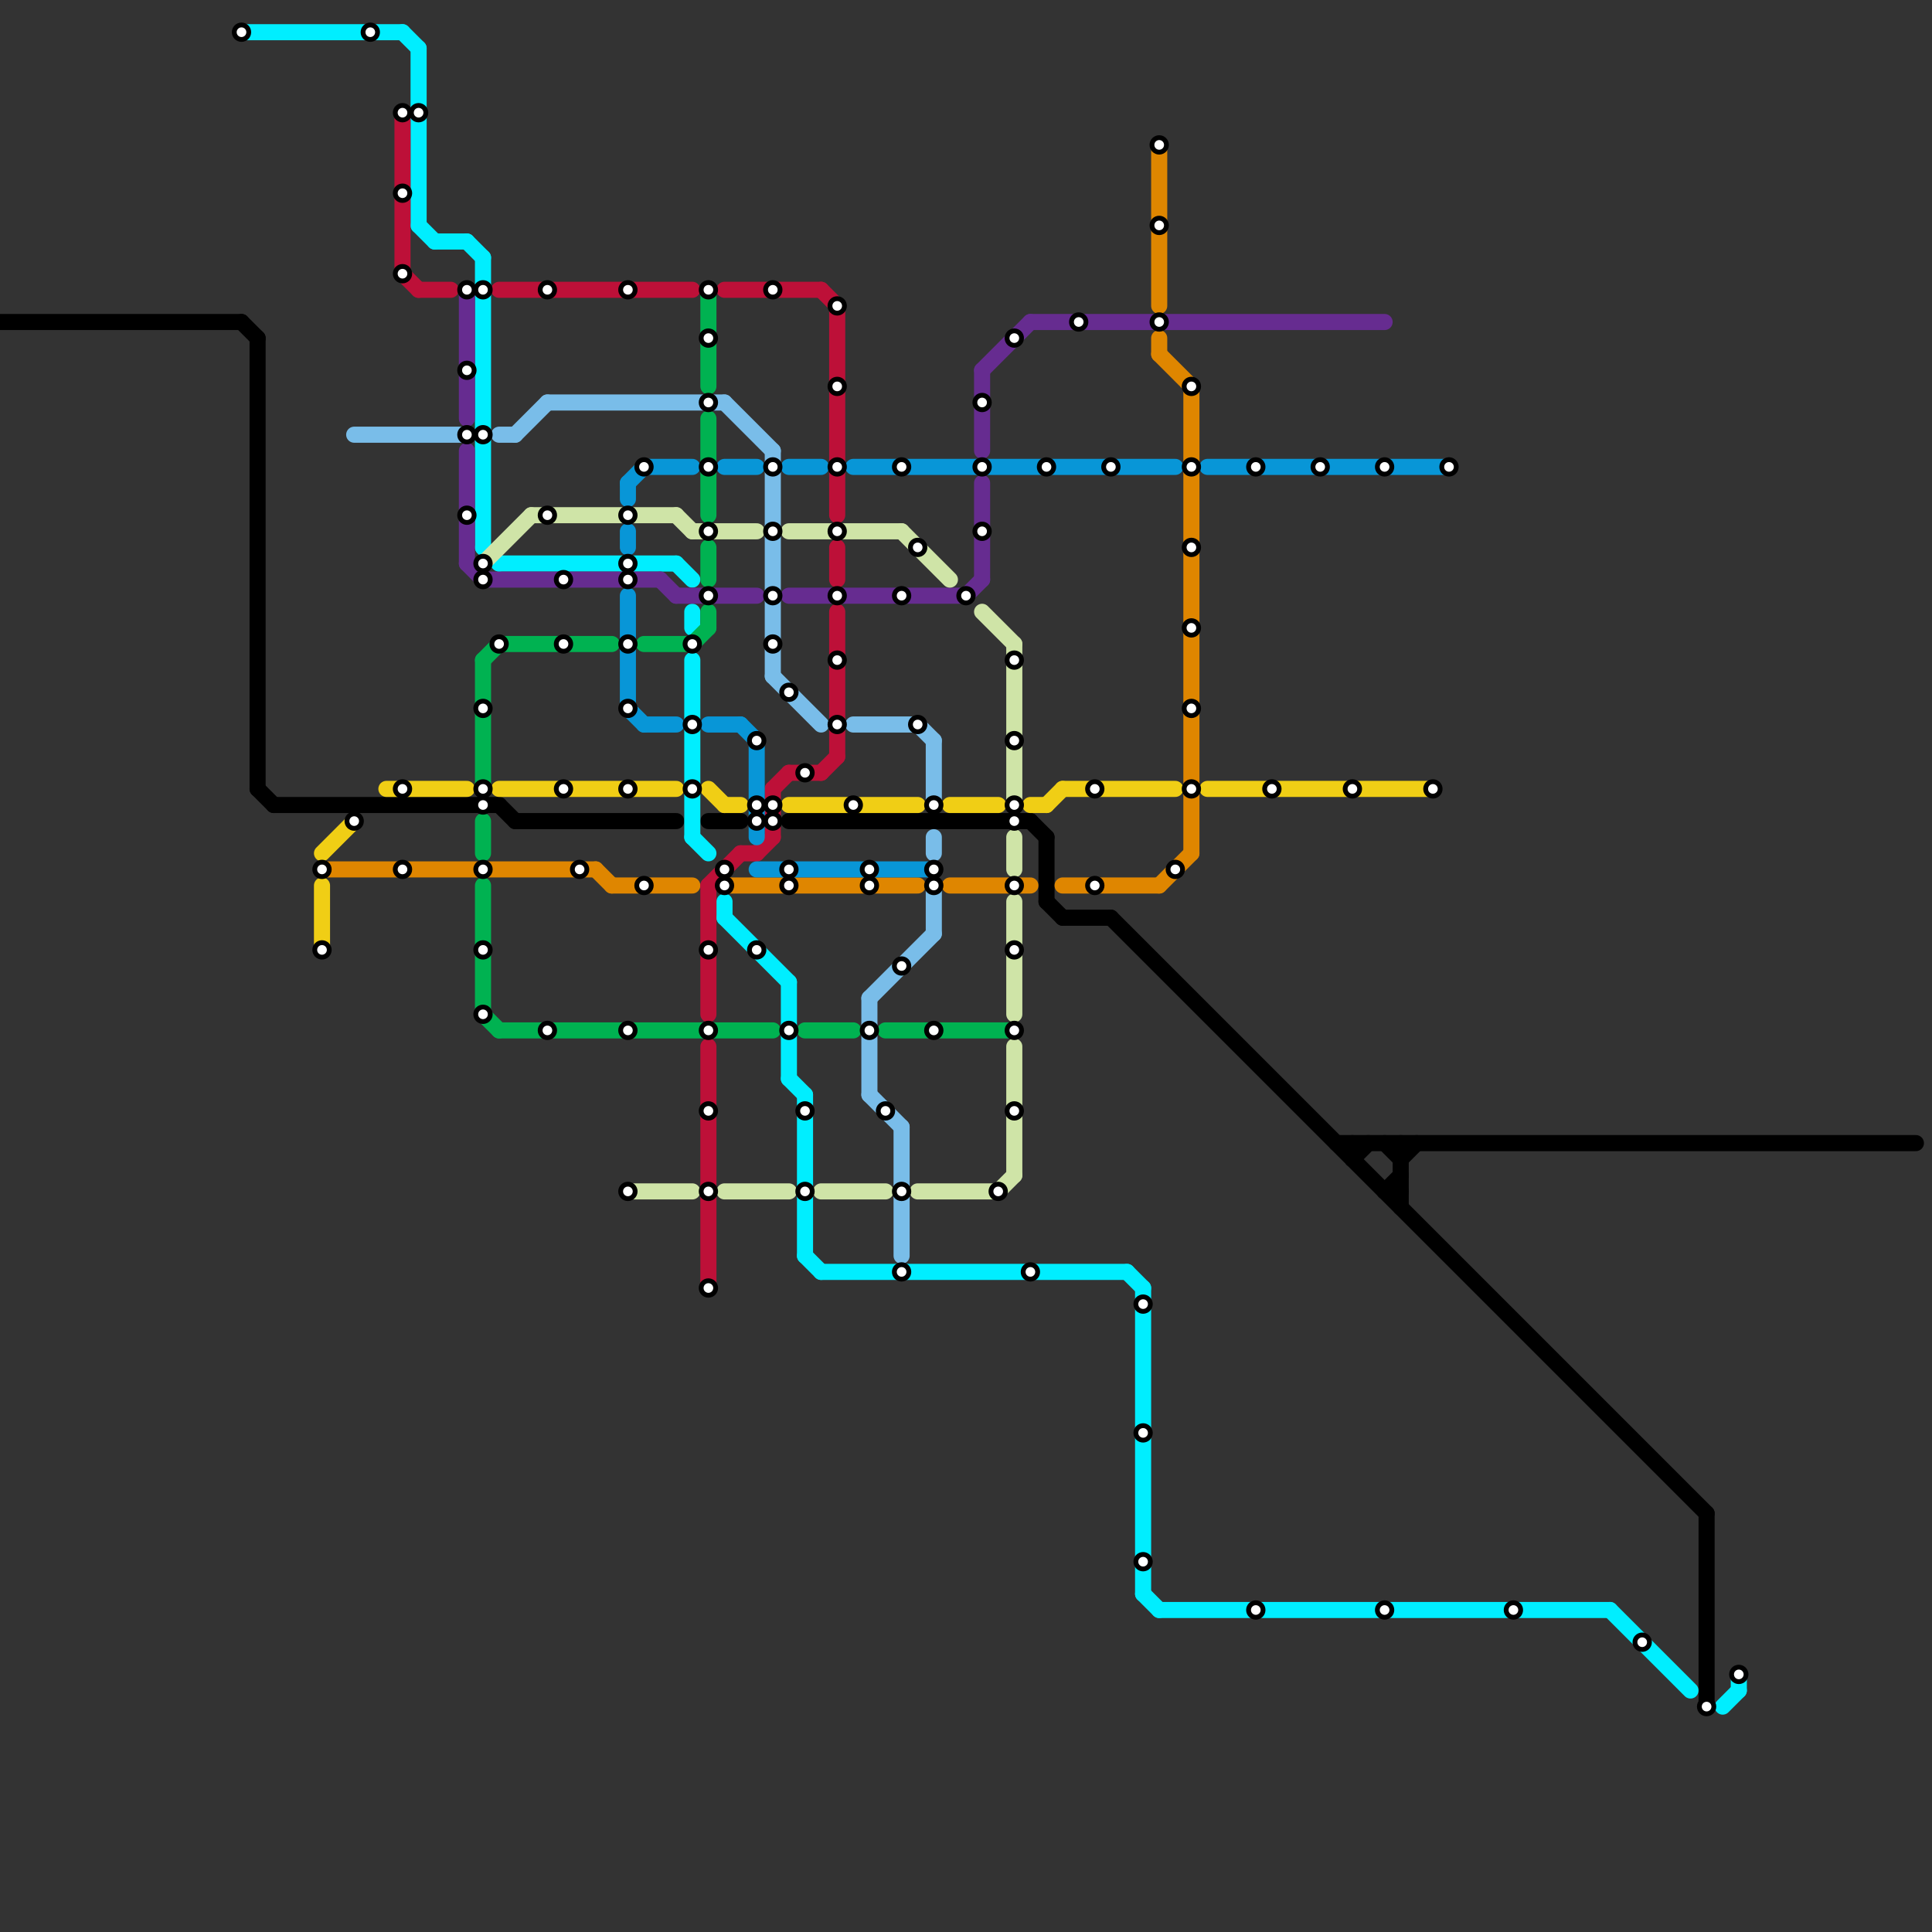 
<svg version="1.1" xmlns="http://www.w3.org/2000/svg" viewBox="0 0 120 120">
<rect x="0" y="0" width="120" height="120" fill="#333333" stroke="none"/>
<style>text { font: 1px Helvetica; font-weight: 600; white-space: pre; dominant-baseline: central; } line { stroke-width: 1; fill: none; stroke-linecap: round; stroke-linejoin: round; } .c0 { stroke: #000000 } .c1 { stroke: #00eeff } .c2 { stroke: #f0ce15 } .c3 { stroke: #df8600 } .c4 { stroke: #79bde9 } .c5 { stroke: #bd1038 } .c6 { stroke: #662c90 } .c7 { stroke: #cfe4a7 } .c8 { stroke: #00b251 } .c9 { stroke: #0896d7 }</style><defs><g id="wm-xf"><circle r="1.2" fill="#000"/><circle r="0.9" fill="#fff"/><circle r="0.6" fill="#000"/><circle r="0.3" fill="#fff"/></g><g id="wm"><circle r="0.6" fill="#000"/><circle r="0.3" fill="#fff"/></g></defs><line class="c0" x1="32" y1="51" x2="42" y2="51"/><line class="c0" x1="49" y1="51" x2="64" y2="51"/><line class="c0" x1="87" y1="71" x2="87" y2="75"/><line class="c0" x1="64" y1="51" x2="65" y2="52"/><line class="c0" x1="44" y1="51" x2="46" y2="51"/><line class="c0" x1="87" y1="72" x2="88" y2="71"/><line class="c0" x1="83" y1="71" x2="119" y2="71"/><line class="c0" x1="16" y1="49" x2="17" y2="50"/><line class="c0" x1="86" y1="74" x2="87" y2="73"/><line class="c0" x1="69" y1="57" x2="106" y2="94"/><line class="c0" x1="65" y1="52" x2="65" y2="56"/><line class="c0" x1="65" y1="56" x2="66" y2="57"/><line class="c0" x1="86" y1="71" x2="87" y2="72"/><line class="c0" x1="17" y1="50" x2="31" y2="50"/><line class="c0" x1="15" y1="20" x2="16" y2="21"/><line class="c0" x1="84" y1="72" x2="85" y2="71"/><line class="c0" x1="16" y1="21" x2="16" y2="49"/><line class="c0" x1="84" y1="71" x2="84" y2="72"/><line class="c0" x1="31" y1="50" x2="32" y2="51"/><line class="c0" x1="66" y1="57" x2="69" y2="57"/><line class="c0" x1="0" y1="20" x2="15" y2="20"/><line class="c0" x1="86" y1="74" x2="87" y2="74"/><line class="c0" x1="106" y1="94" x2="106" y2="106"/><line class="c1" x1="31" y1="35" x2="42" y2="35"/><line class="c1" x1="51" y1="79" x2="70" y2="79"/><line class="c1" x1="70" y1="79" x2="71" y2="80"/><line class="c1" x1="49" y1="61" x2="49" y2="67"/><line class="c1" x1="72" y1="100" x2="100" y2="100"/><line class="c1" x1="107" y1="106" x2="108" y2="105"/><line class="c1" x1="27" y1="15" x2="29" y2="15"/><line class="c1" x1="43" y1="41" x2="43" y2="52"/><line class="c1" x1="100" y1="100" x2="105" y2="105"/><line class="c1" x1="30" y1="34" x2="31" y2="35"/><line class="c1" x1="30" y1="16" x2="30" y2="34"/><line class="c1" x1="43" y1="52" x2="44" y2="53"/><line class="c1" x1="108" y1="104" x2="108" y2="105"/><line class="c1" x1="50" y1="68" x2="50" y2="78"/><line class="c1" x1="50" y1="78" x2="51" y2="79"/><line class="c1" x1="45" y1="57" x2="49" y2="61"/><line class="c1" x1="15" y1="2" x2="25" y2="2"/><line class="c1" x1="42" y1="35" x2="43" y2="36"/><line class="c1" x1="25" y1="2" x2="26" y2="3"/><line class="c1" x1="71" y1="80" x2="71" y2="99"/><line class="c1" x1="26" y1="14" x2="27" y2="15"/><line class="c1" x1="43" y1="38" x2="43" y2="39"/><line class="c1" x1="49" y1="67" x2="50" y2="68"/><line class="c1" x1="45" y1="56" x2="45" y2="57"/><line class="c1" x1="71" y1="99" x2="72" y2="100"/><line class="c1" x1="26" y1="3" x2="26" y2="14"/><line class="c1" x1="29" y1="15" x2="30" y2="16"/><line class="c2" x1="24" y1="49" x2="29" y2="49"/><line class="c2" x1="45" y1="50" x2="46" y2="50"/><line class="c2" x1="49" y1="50" x2="57" y2="50"/><line class="c2" x1="44" y1="49" x2="45" y2="50"/><line class="c2" x1="20" y1="53" x2="22" y2="51"/><line class="c2" x1="75" y1="49" x2="89" y2="49"/><line class="c2" x1="66" y1="49" x2="73" y2="49"/><line class="c2" x1="20" y1="55" x2="20" y2="59"/><line class="c2" x1="65" y1="50" x2="66" y2="49"/><line class="c2" x1="59" y1="50" x2="62" y2="50"/><line class="c2" x1="64" y1="50" x2="65" y2="50"/><line class="c2" x1="31" y1="49" x2="42" y2="49"/><line class="c3" x1="59" y1="55" x2="64" y2="55"/><line class="c3" x1="74" y1="24" x2="74" y2="53"/><line class="c3" x1="72" y1="21" x2="72" y2="22"/><line class="c3" x1="72" y1="55" x2="74" y2="53"/><line class="c3" x1="66" y1="55" x2="72" y2="55"/><line class="c3" x1="72" y1="9" x2="72" y2="19"/><line class="c3" x1="38" y1="55" x2="43" y2="55"/><line class="c3" x1="37" y1="54" x2="38" y2="55"/><line class="c3" x1="45" y1="55" x2="57" y2="55"/><line class="c3" x1="20" y1="54" x2="37" y2="54"/><line class="c3" x1="72" y1="22" x2="74" y2="24"/><line class="c4" x1="22" y1="27" x2="29" y2="27"/><line class="c4" x1="54" y1="62" x2="54" y2="68"/><line class="c4" x1="58" y1="55" x2="58" y2="58"/><line class="c4" x1="56" y1="70" x2="56" y2="78"/><line class="c4" x1="45" y1="25" x2="48" y2="28"/><line class="c4" x1="53" y1="45" x2="57" y2="45"/><line class="c4" x1="48" y1="28" x2="48" y2="42"/><line class="c4" x1="58" y1="46" x2="58" y2="50"/><line class="c4" x1="54" y1="68" x2="56" y2="70"/><line class="c4" x1="32" y1="27" x2="34" y2="25"/><line class="c4" x1="48" y1="42" x2="51" y2="45"/><line class="c4" x1="54" y1="62" x2="58" y2="58"/><line class="c4" x1="34" y1="25" x2="45" y2="25"/><line class="c4" x1="58" y1="52" x2="58" y2="53"/><line class="c4" x1="31" y1="27" x2="32" y2="27"/><line class="c4" x1="57" y1="45" x2="58" y2="46"/><line class="c5" x1="26" y1="18" x2="28" y2="18"/><line class="c5" x1="49" y1="48" x2="51" y2="48"/><line class="c5" x1="45" y1="18" x2="51" y2="18"/><line class="c5" x1="52" y1="19" x2="52" y2="32"/><line class="c5" x1="51" y1="48" x2="52" y2="47"/><line class="c5" x1="25" y1="17" x2="26" y2="18"/><line class="c5" x1="51" y1="18" x2="52" y2="19"/><line class="c5" x1="52" y1="38" x2="52" y2="47"/><line class="c5" x1="31" y1="18" x2="43" y2="18"/><line class="c5" x1="52" y1="34" x2="52" y2="36"/><line class="c5" x1="48" y1="49" x2="48" y2="52"/><line class="c5" x1="25" y1="7" x2="25" y2="17"/><line class="c5" x1="48" y1="49" x2="49" y2="48"/><line class="c5" x1="44" y1="55" x2="44" y2="63"/><line class="c5" x1="44" y1="65" x2="44" y2="80"/><line class="c5" x1="46" y1="53" x2="47" y2="53"/><line class="c5" x1="47" y1="53" x2="48" y2="52"/><line class="c5" x1="44" y1="55" x2="46" y2="53"/><line class="c6" x1="29" y1="18" x2="29" y2="26"/><line class="c6" x1="49" y1="37" x2="60" y2="37"/><line class="c6" x1="61" y1="30" x2="61" y2="36"/><line class="c6" x1="30" y1="36" x2="41" y2="36"/><line class="c6" x1="61" y1="23" x2="64" y2="20"/><line class="c6" x1="41" y1="36" x2="42" y2="37"/><line class="c6" x1="64" y1="20" x2="86" y2="20"/><line class="c6" x1="29" y1="28" x2="29" y2="35"/><line class="c6" x1="42" y1="37" x2="47" y2="37"/><line class="c6" x1="61" y1="23" x2="61" y2="28"/><line class="c6" x1="29" y1="35" x2="30" y2="36"/><line class="c6" x1="60" y1="37" x2="61" y2="36"/><line class="c7" x1="57" y1="74" x2="62" y2="74"/><line class="c7" x1="43" y1="33" x2="47" y2="33"/><line class="c7" x1="30" y1="35" x2="33" y2="32"/><line class="c7" x1="42" y1="32" x2="43" y2="33"/><line class="c7" x1="63" y1="52" x2="63" y2="54"/><line class="c7" x1="45" y1="74" x2="49" y2="74"/><line class="c7" x1="61" y1="38" x2="63" y2="40"/><line class="c7" x1="63" y1="65" x2="63" y2="73"/><line class="c7" x1="39" y1="74" x2="43" y2="74"/><line class="c7" x1="51" y1="74" x2="55" y2="74"/><line class="c7" x1="33" y1="32" x2="42" y2="32"/><line class="c7" x1="63" y1="40" x2="63" y2="50"/><line class="c7" x1="62" y1="74" x2="63" y2="73"/><line class="c7" x1="56" y1="33" x2="59" y2="36"/><line class="c7" x1="63" y1="56" x2="63" y2="63"/><line class="c7" x1="49" y1="33" x2="56" y2="33"/><line class="c8" x1="30" y1="63" x2="31" y2="64"/><line class="c8" x1="30" y1="51" x2="30" y2="53"/><line class="c8" x1="40" y1="40" x2="43" y2="40"/><line class="c8" x1="31" y1="40" x2="38" y2="40"/><line class="c8" x1="44" y1="26" x2="44" y2="32"/><line class="c8" x1="31" y1="64" x2="48" y2="64"/><line class="c8" x1="30" y1="41" x2="30" y2="49"/><line class="c8" x1="44" y1="34" x2="44" y2="36"/><line class="c8" x1="43" y1="40" x2="44" y2="39"/><line class="c8" x1="30" y1="55" x2="30" y2="63"/><line class="c8" x1="55" y1="64" x2="63" y2="64"/><line class="c8" x1="44" y1="18" x2="44" y2="24"/><line class="c8" x1="30" y1="41" x2="31" y2="40"/><line class="c8" x1="44" y1="38" x2="44" y2="39"/><line class="c8" x1="50" y1="64" x2="53" y2="64"/><line class="c9" x1="45" y1="29" x2="47" y2="29"/><line class="c9" x1="53" y1="29" x2="73" y2="29"/><line class="c9" x1="40" y1="45" x2="42" y2="45"/><line class="c9" x1="39" y1="30" x2="39" y2="31"/><line class="c9" x1="75" y1="29" x2="90" y2="29"/><line class="c9" x1="39" y1="33" x2="39" y2="34"/><line class="c9" x1="39" y1="37" x2="39" y2="44"/><line class="c9" x1="46" y1="45" x2="47" y2="46"/><line class="c9" x1="39" y1="30" x2="40" y2="29"/><line class="c9" x1="47" y1="54" x2="58" y2="54"/><line class="c9" x1="47" y1="46" x2="47" y2="52"/><line class="c9" x1="39" y1="44" x2="40" y2="45"/><line class="c9" x1="44" y1="45" x2="46" y2="45"/><line class="c9" x1="40" y1="29" x2="43" y2="29"/><line class="c9" x1="49" y1="29" x2="51" y2="29"/>

<use x="102" y="102" href="#wm"/><use x="106" y="106" href="#wm"/><use x="108" y="104" href="#wm"/><use x="15" y="2" href="#wm"/><use x="20" y="54" href="#wm"/><use x="20" y="59" href="#wm"/><use x="22" y="51" href="#wm"/><use x="23" y="2" href="#wm"/><use x="25" y="12" href="#wm"/><use x="25" y="17" href="#wm"/><use x="25" y="49" href="#wm"/><use x="25" y="54" href="#wm"/><use x="25" y="7" href="#wm"/><use x="26" y="7" href="#wm"/><use x="29" y="18" href="#wm"/><use x="29" y="23" href="#wm"/><use x="29" y="27" href="#wm"/><use x="29" y="32" href="#wm"/><use x="30" y="18" href="#wm"/><use x="30" y="27" href="#wm"/><use x="30" y="35" href="#wm"/><use x="30" y="36" href="#wm"/><use x="30" y="44" href="#wm"/><use x="30" y="49" href="#wm"/><use x="30" y="50" href="#wm"/><use x="30" y="54" href="#wm"/><use x="30" y="59" href="#wm"/><use x="30" y="63" href="#wm"/><use x="31" y="40" href="#wm"/><use x="34" y="18" href="#wm"/><use x="34" y="32" href="#wm"/><use x="34" y="64" href="#wm"/><use x="35" y="36" href="#wm"/><use x="35" y="40" href="#wm"/><use x="35" y="49" href="#wm"/><use x="36" y="54" href="#wm"/><use x="39" y="18" href="#wm"/><use x="39" y="32" href="#wm"/><use x="39" y="35" href="#wm"/><use x="39" y="36" href="#wm"/><use x="39" y="40" href="#wm"/><use x="39" y="44" href="#wm"/><use x="39" y="49" href="#wm"/><use x="39" y="64" href="#wm"/><use x="39" y="74" href="#wm"/><use x="40" y="29" href="#wm"/><use x="40" y="55" href="#wm"/><use x="43" y="40" href="#wm"/><use x="43" y="45" href="#wm"/><use x="43" y="49" href="#wm"/><use x="44" y="18" href="#wm"/><use x="44" y="21" href="#wm"/><use x="44" y="25" href="#wm"/><use x="44" y="29" href="#wm"/><use x="44" y="33" href="#wm"/><use x="44" y="37" href="#wm"/><use x="44" y="59" href="#wm"/><use x="44" y="64" href="#wm"/><use x="44" y="69" href="#wm"/><use x="44" y="74" href="#wm"/><use x="44" y="80" href="#wm"/><use x="45" y="54" href="#wm"/><use x="45" y="55" href="#wm"/><use x="47" y="46" href="#wm"/><use x="47" y="50" href="#wm"/><use x="47" y="51" href="#wm"/><use x="47" y="59" href="#wm"/><use x="48" y="18" href="#wm"/><use x="48" y="29" href="#wm"/><use x="48" y="33" href="#wm"/><use x="48" y="37" href="#wm"/><use x="48" y="40" href="#wm"/><use x="48" y="50" href="#wm"/><use x="48" y="51" href="#wm"/><use x="49" y="43" href="#wm"/><use x="49" y="54" href="#wm"/><use x="49" y="55" href="#wm"/><use x="49" y="64" href="#wm"/><use x="50" y="48" href="#wm"/><use x="50" y="69" href="#wm"/><use x="50" y="74" href="#wm"/><use x="52" y="19" href="#wm"/><use x="52" y="24" href="#wm"/><use x="52" y="29" href="#wm"/><use x="52" y="33" href="#wm"/><use x="52" y="37" href="#wm"/><use x="52" y="41" href="#wm"/><use x="52" y="45" href="#wm"/><use x="53" y="50" href="#wm"/><use x="54" y="54" href="#wm"/><use x="54" y="55" href="#wm"/><use x="54" y="64" href="#wm"/><use x="55" y="69" href="#wm"/><use x="56" y="29" href="#wm"/><use x="56" y="37" href="#wm"/><use x="56" y="60" href="#wm"/><use x="56" y="74" href="#wm"/><use x="56" y="79" href="#wm"/><use x="57" y="34" href="#wm"/><use x="57" y="45" href="#wm"/><use x="58" y="50" href="#wm"/><use x="58" y="54" href="#wm"/><use x="58" y="55" href="#wm"/><use x="58" y="64" href="#wm"/><use x="60" y="37" href="#wm"/><use x="61" y="25" href="#wm"/><use x="61" y="29" href="#wm"/><use x="61" y="33" href="#wm"/><use x="62" y="74" href="#wm"/><use x="63" y="21" href="#wm"/><use x="63" y="41" href="#wm"/><use x="63" y="46" href="#wm"/><use x="63" y="50" href="#wm"/><use x="63" y="51" href="#wm"/><use x="63" y="55" href="#wm"/><use x="63" y="59" href="#wm"/><use x="63" y="64" href="#wm"/><use x="63" y="69" href="#wm"/><use x="64" y="79" href="#wm"/><use x="65" y="29" href="#wm"/><use x="67" y="20" href="#wm"/><use x="68" y="49" href="#wm"/><use x="68" y="55" href="#wm"/><use x="69" y="29" href="#wm"/><use x="71" y="81" href="#wm"/><use x="71" y="89" href="#wm"/><use x="71" y="97" href="#wm"/><use x="72" y="14" href="#wm"/><use x="72" y="20" href="#wm"/><use x="72" y="9" href="#wm"/><use x="73" y="54" href="#wm"/><use x="74" y="24" href="#wm"/><use x="74" y="29" href="#wm"/><use x="74" y="34" href="#wm"/><use x="74" y="39" href="#wm"/><use x="74" y="44" href="#wm"/><use x="74" y="49" href="#wm"/><use x="78" y="100" href="#wm"/><use x="78" y="29" href="#wm"/><use x="79" y="49" href="#wm"/><use x="82" y="29" href="#wm"/><use x="84" y="49" href="#wm"/><use x="86" y="100" href="#wm"/><use x="86" y="29" href="#wm"/><use x="89" y="49" href="#wm"/><use x="90" y="29" href="#wm"/><use x="94" y="100" href="#wm"/>
</svg>

